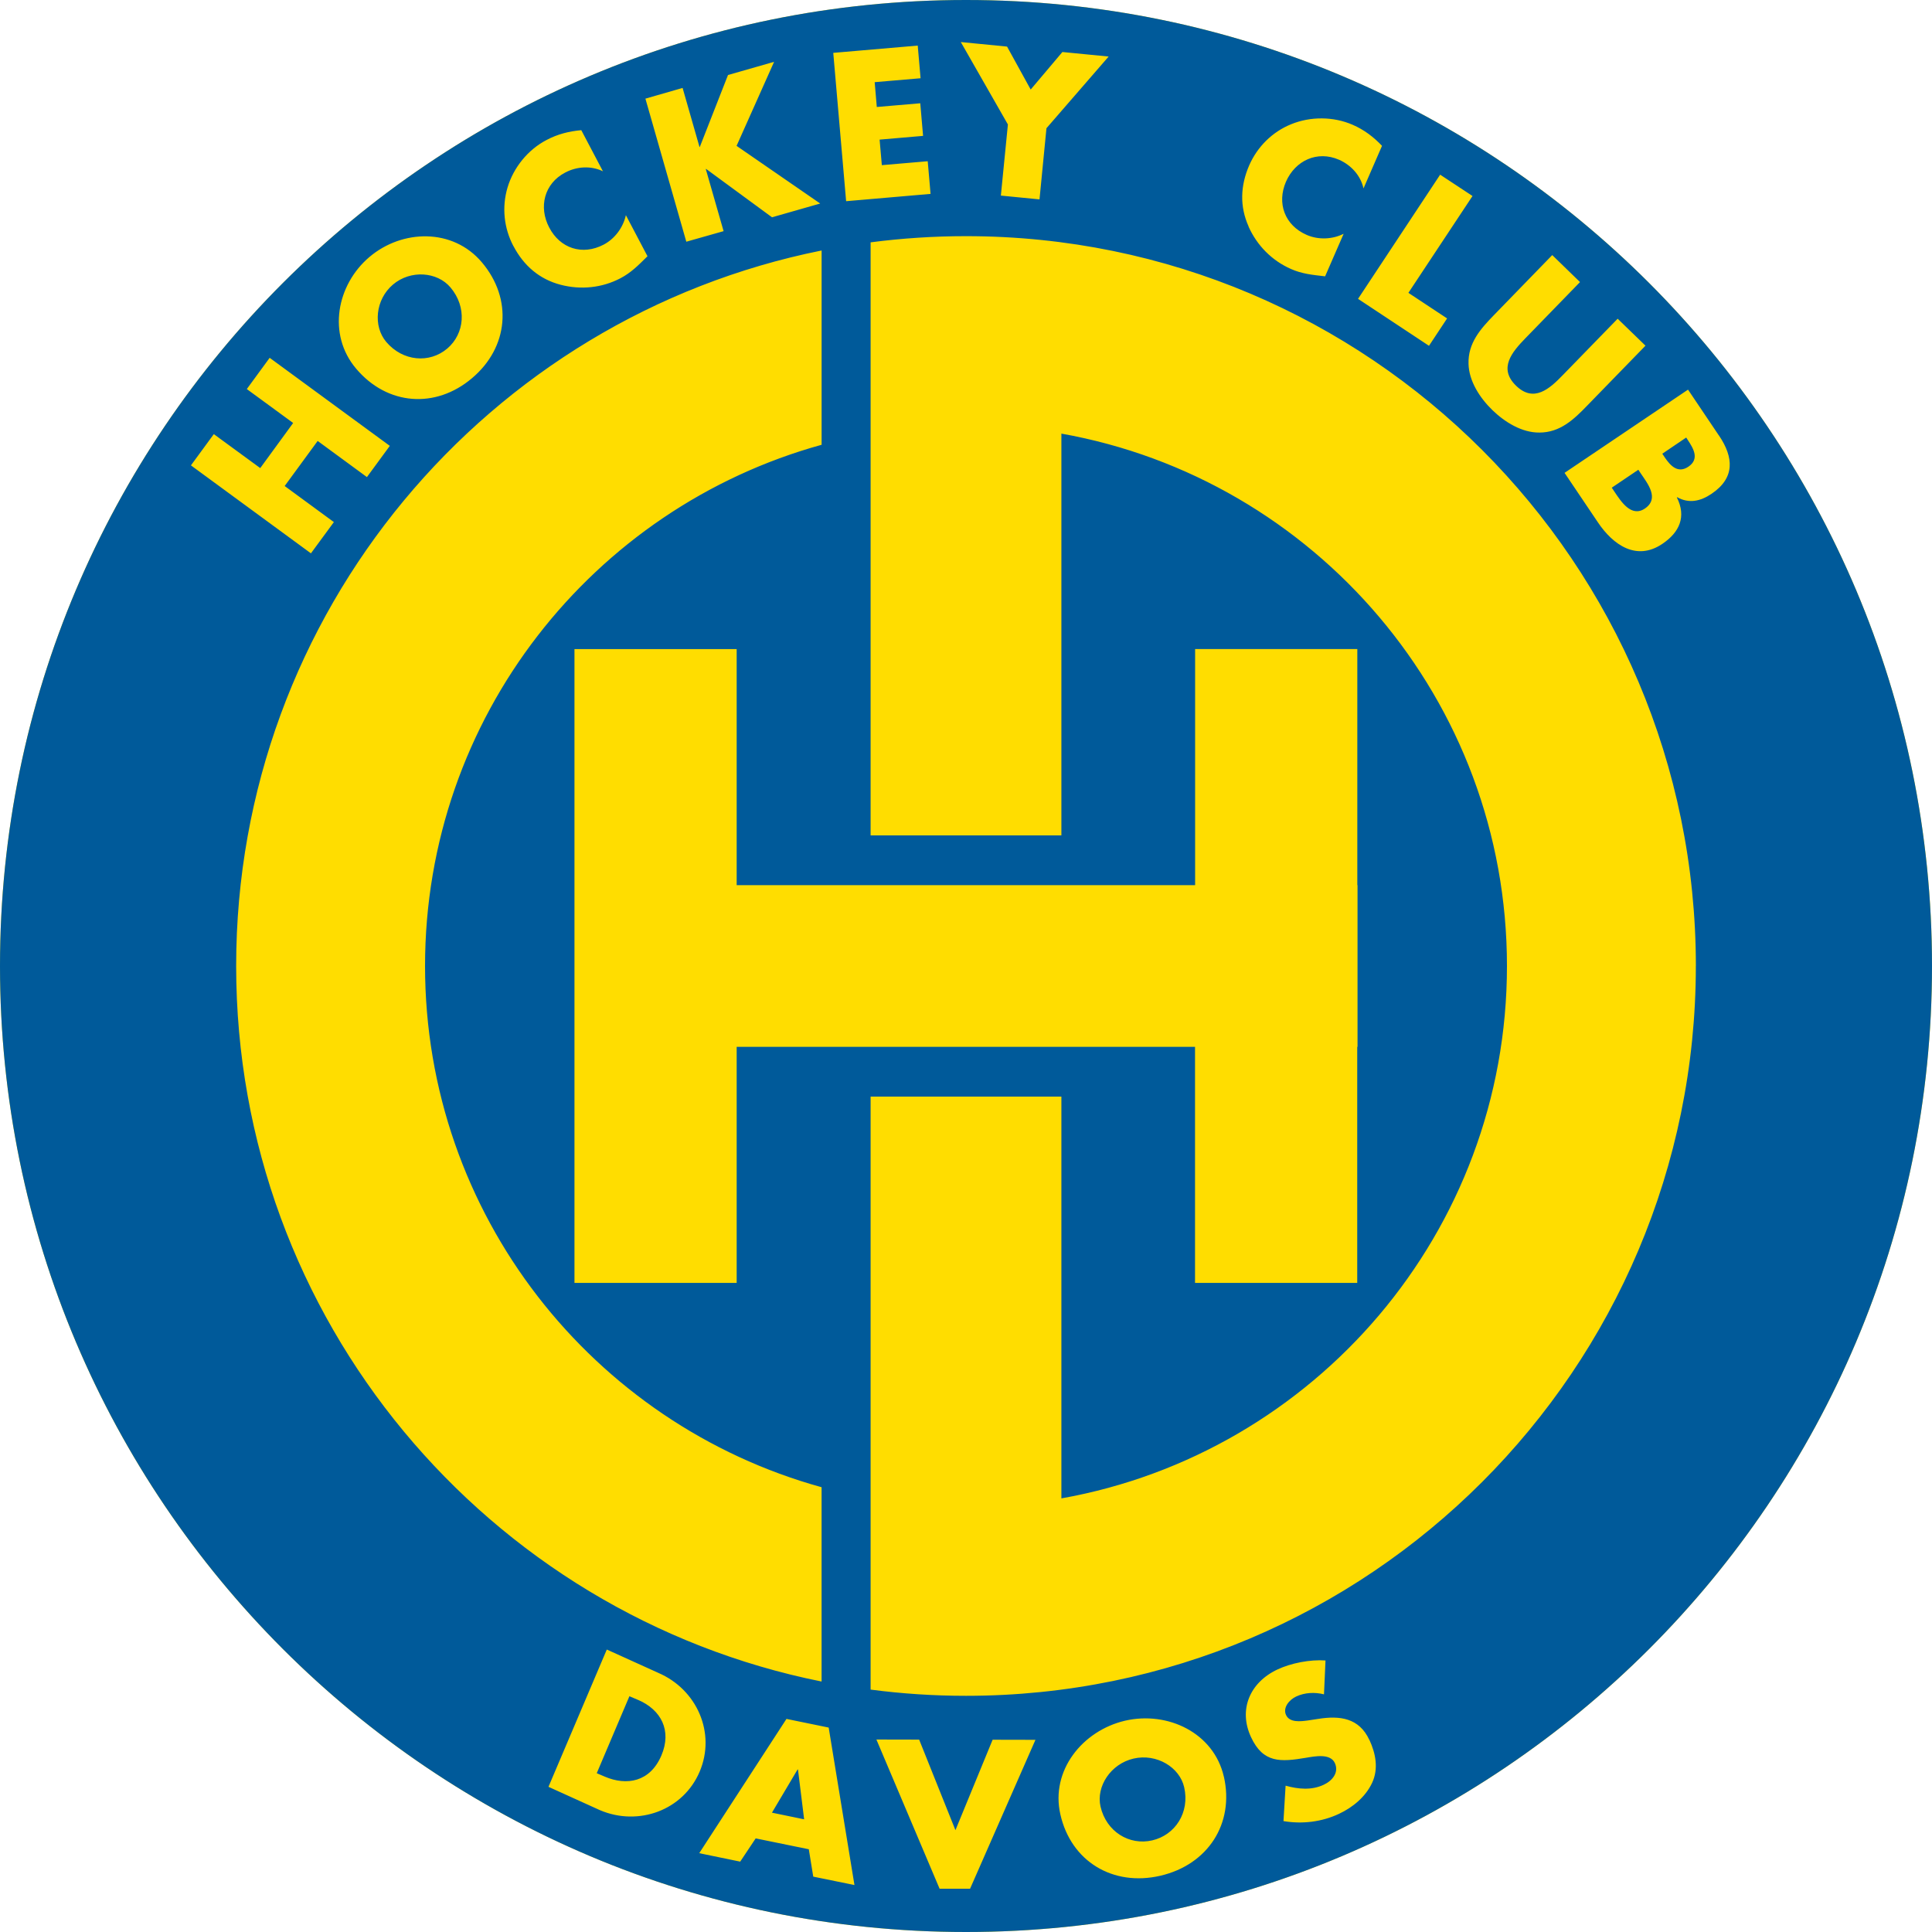 <?xml version="1.0" encoding="UTF-8"?>
<svg xmlns="http://www.w3.org/2000/svg" viewBox="0 0 64 64">
  <style>.cls-1 { fill: #005a9a; } .cls-2 { fill: #fd0; }</style>
  <path d="M32 0C14.327 0 0 14.327 0 32c0 17.673 14.327 32 32 32 17.673 0 32-14.327 32-32C64 14.327 49.673 0 32 0" class="cls-2"></path>
  <path d="M26.434 58.617l.204 1.65-1.066-.22.85-1.433zm11.117-.362c-.758.175-1.246.925-1.095 1.59.192.832.953 1.296 1.712 1.12.763-.176 1.25-.927 1.06-1.758-.15-.665-.913-1.128-1.677-.952M21.132 56.31l-.282-.12-1.082 2.55.27.115c.72.306 1.497.18 1.873-.706.348-.82-.006-1.51-.778-1.84m-6.32-44.76c.584-.496.66-1.376.11-2.027-.44-.522-1.323-.59-1.906-.095-.584.496-.664 1.378-.222 1.9.55.647 1.432.717 2.017.222m41.046 2.945l-.792.536.08.12c.19.282.437.543.784.31.376-.255.17-.6-.022-.888l-.05-.077zM64 32c0 17.673-14.327 32-32 32C14.327 64 0 49.673 0 32 0 14.327 14.327 0 32 0c17.673 0 32 14.327 32 32M48.647 12.05c.013.578.377 1.134.79 1.535.413.4.978.75 1.558.744.683 0 1.14-.433 1.58-.89l1.934-1.988-.922-.893-1.81 1.86c-.445.462-.966.933-1.557.358-.59-.575-.136-1.11.31-1.57l1.81-1.862-.92-.894-1.933 1.99c-.442.455-.86.924-.84 1.608m-.94-6.262l-2.72 4.114 2.35 1.555.6-.907-1.282-.847 2.124-3.208-1.073-.707zm-6.348 1.718c.282.63.776 1.13 1.407 1.407.365.16.687.192 1.13.243l.614-1.41c-.372.188-.838.206-1.223.038-.73-.318-.996-1.05-.687-1.764.308-.7 1.034-1.04 1.755-.727.4.175.717.52.813.95l.613-1.41c-.282-.296-.592-.532-.972-.697-.635-.277-1.397-.282-2.04-.018-.625.254-1.117.746-1.387 1.36-.293.674-.32 1.36-.02 2.027m-9.534-6.11l1.56 2.73-.233 2.356 1.28.126.23-2.357 2.06-2.375-1.532-.15-1.05 1.243-.783-1.423zm-4.225.358l.426 4.914 2.797-.242-.094-1.082-1.52.13-.074-.846 1.44-.124-.093-1.08-1.44.123-.07-.822 1.52-.13-.094-1.082zm17.36 27.57V21.5h-5.373v7.822H24.403v-7.82H19.03V42.497h5.373v-7.82h15.184v7.82h5.373v-7.82h.01v-5.356zM21.38 3.267l1.355 4.74 1.235-.35-.59-2.057.014-.002 2.18 1.6 1.596-.456-2.77-1.91 1.243-2.784-1.527.437-.934 2.383-.01.002-.56-1.957-1.233.355zM17.008 8.15c.34.65.86 1.1 1.566 1.284.668.174 1.368.103 1.978-.216.352-.186.58-.416.897-.73l-.716-1.36c-.09.408-.366.782-.737.976-.708.37-1.443.123-1.803-.568-.356-.676-.167-1.456.53-1.82.386-.204.852-.233 1.25-.042l-.717-1.362c-.41.037-.786.132-1.15.325-.616.32-1.097.913-1.294 1.577-.192.648-.12 1.34.195 1.938m-5.21 4.06c1.03 1.22 2.632 1.34 3.84.315 1.208-1.02 1.356-2.62.325-3.838-.964-1.14-2.64-1.094-3.723-.177-1.083.917-1.406 2.563-.442 3.7m-5.475 3.202L10.3 18.33l.76-1.035L9.43 16.1l1.093-1.493 1.632 1.197.758-1.034-3.98-2.917-.757 1.035 1.535 1.124-1.09 1.494-1.538-1.125-.758 1.035zm20.894 40.288v-6.436C19.644 47.174 14.08 40.24 14.08 32c0-8.238 5.563-15.173 13.137-17.266V8.298C16.157 10.518 7.823 20.285 7.823 32c0 11.715 8.332 21.483 19.393 23.703m-5.415-.29l-1.7-.77-1.932 4.548 1.705.773c1.278.545 2.76.004 3.303-1.276.544-1.28-.088-2.724-1.375-3.274m6.503 7.03l-.854-5.216-1.398-.287-2.89 4.448 1.357.28.513-.77 1.76.36.147.907 1.362.278zm5.997-4.81l-1.42-.003-1.232 2.996-1.202-3-1.416-.003 2.093 4.942h1.01l2.166-4.933zm6.24 1.222C40.21 57.4 38.68 56.675 37.27 57c-1.408.328-2.476 1.65-2.144 3.104.352 1.557 1.738 2.395 3.31 2.033 1.573-.364 2.46-1.724 2.107-3.282m4.817-1.22c-.336-.724-.97-.81-1.69-.695l-.346.053c-.234.03-.6.08-.722-.18-.116-.25.115-.512.334-.613.29-.137.622-.148.923-.073l.05-1.122c-.51-.036-1.138.085-1.595.3-.913.43-1.296 1.33-.872 2.24.402.865.98.825 1.818.684.29-.048.805-.154.958.172.146.316-.085.59-.366.72-.404.192-.848.147-1.265.032l-.07 1.173c.614.105 1.265.03 1.838-.24.46-.215.88-.563 1.098-1.027.22-.473.116-.98-.09-1.424M56.178 32C56.177 18.647 45.352 7.823 32 7.823c-1.07 0-2.125.07-3.16.205v19.646h6.32v-13.31c8.388 1.494 14.76 8.82 14.76 17.636 0 8.817-6.372 16.142-14.76 17.636v-13.31h-6.32V55.97c1.035.136 2.09.206 3.16.206 13.352 0 24.177-10.824 24.177-24.177m.764-17.572l-1.023-1.52-4.09 2.757 1.105 1.64c.503.75 1.28 1.29 2.135.712.57-.385.8-.9.48-1.538l.01-.007c.39.217.772.136 1.14-.114.782-.527.735-1.206.244-1.932m-2.67 1.136l-.88.594.09.135c.213.316.554.86 1.007.556.493-.336.09-.828-.145-1.176l-.073-.11z" class="cls-1"></path>
</svg>
